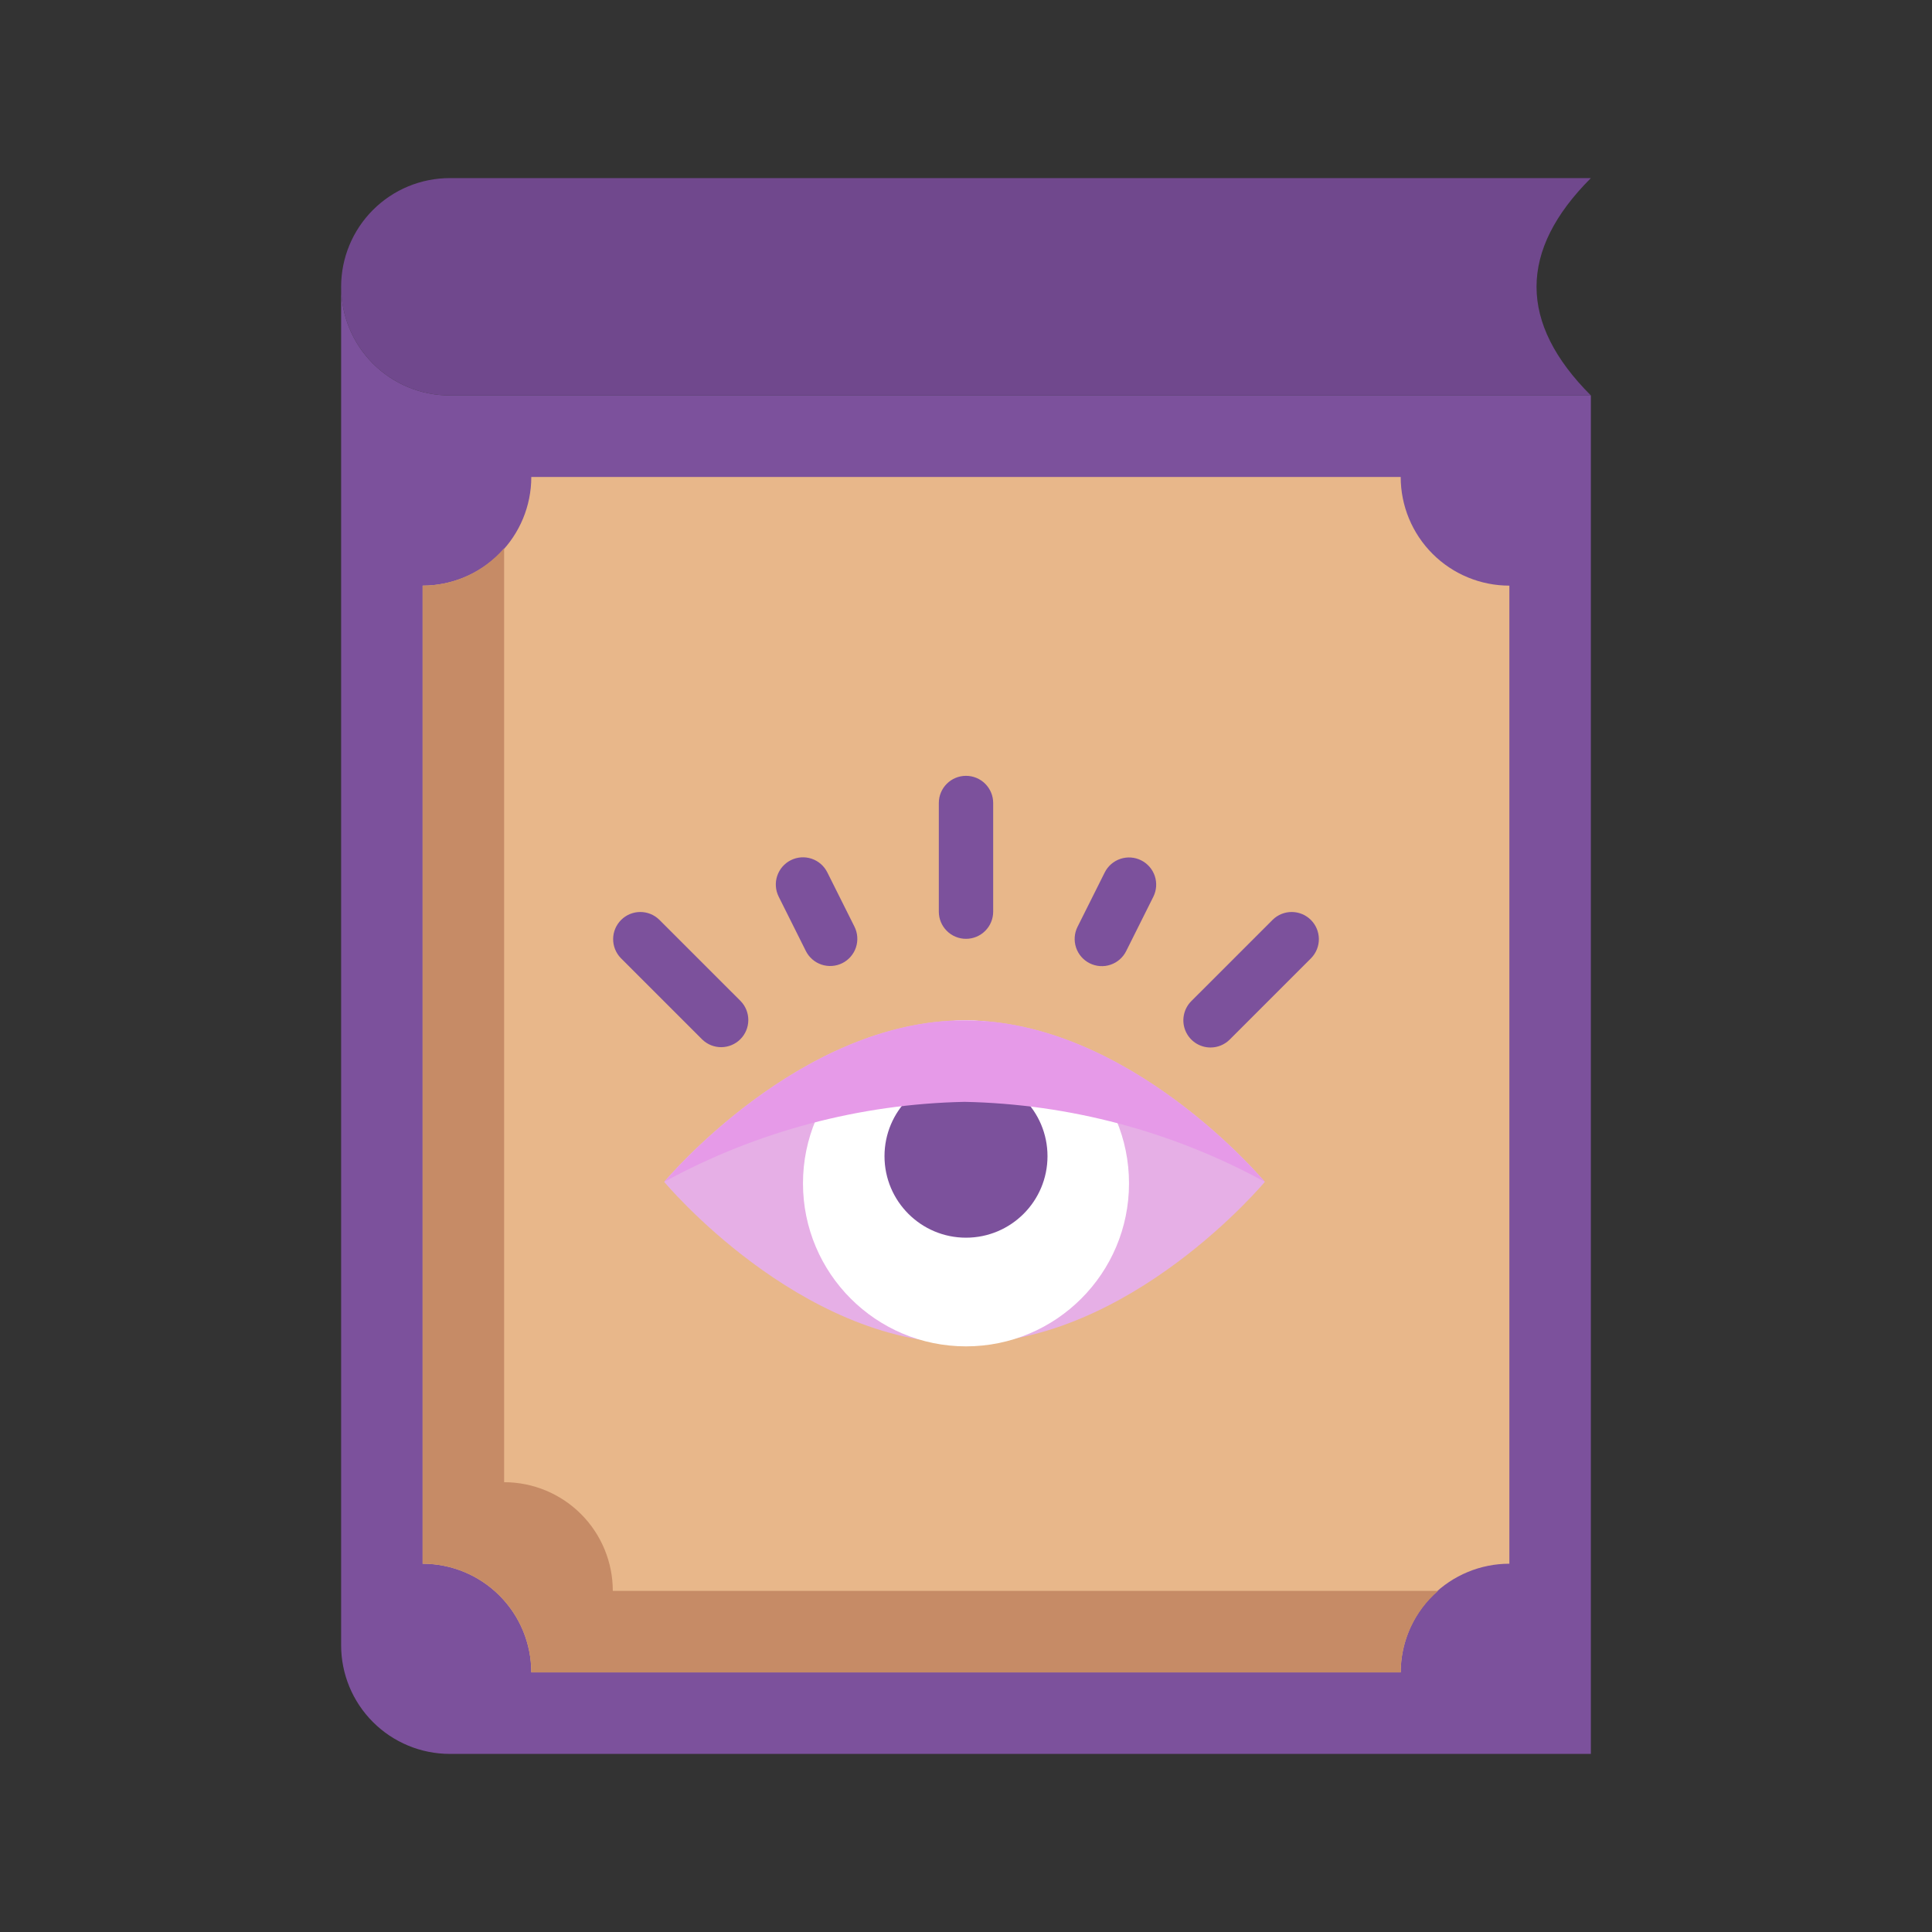 <svg width="120" height="120" viewBox="0 0 120 120" fill="none" xmlns="http://www.w3.org/2000/svg">
<rect x="0" y="0" width="120" height="120" fill="#333333" stroke="none"/>
<path d="M98.812 24.562H27.938C26.147 24.562 24.43 23.851 23.165 22.585C21.899 21.32 21.188 19.603 21.188 17.812C21.188 16.022 21.899 14.305 23.165 13.04C24.43 11.774 26.147 11.062 27.938 11.062H98.812C94.312 15.562 94.312 20.062 98.812 24.562Z" fill="#70488D"/>
<path d="M27.938 24.562H98.812V108.938H27.938C26.147 108.938 24.43 108.226 23.165 106.96C21.899 105.695 21.188 103.978 21.188 102.188V17.812C21.188 19.603 21.899 21.32 23.165 22.585C24.43 23.851 26.147 24.562 27.938 24.562Z" fill="#7C519C"/>
<path d="M93.75 36.375V97.125C91.96 97.125 90.243 97.836 88.977 99.102C87.711 100.368 87 102.085 87 103.875H33C33 102.085 32.289 100.368 31.023 99.102C29.757 97.836 28.04 97.125 26.25 97.125V36.375C28.04 36.375 29.757 35.664 31.023 34.398C32.289 33.132 33 31.415 33 29.625H87C87 31.415 87.711 33.132 88.977 34.398C90.243 35.664 91.96 36.375 93.75 36.375Z" fill="#E8B78A"/>
<path d="M38.062 98.812C38.062 97.022 37.351 95.305 36.086 94.04C34.82 92.774 33.103 92.062 31.312 92.062V34.048C30.685 34.776 29.908 35.361 29.035 35.763C28.161 36.164 27.211 36.373 26.25 36.375V97.125C28.04 97.125 29.757 97.836 31.023 99.102C32.289 100.368 33 102.085 33 103.875H87C87.002 102.914 87.211 101.964 87.612 101.09C88.014 100.217 88.599 99.44 89.327 98.812H38.062Z" fill="#C68B66"/>
<path d="M78.562 73.407C78.562 73.407 70.211 83.441 59.907 83.441C49.603 83.441 41.254 73.407 41.254 73.407C41.254 73.407 49.605 63.375 59.907 63.375C70.209 63.375 78.562 73.407 78.562 73.407Z" fill="#E6AFE6"/>
<path d="M60 83.625C65.592 83.625 70.125 79.092 70.125 73.5C70.125 67.908 65.592 63.375 60 63.375C54.408 63.375 49.875 67.908 49.875 73.5C49.875 79.092 54.408 83.625 60 83.625Z" fill="white"/>
<path d="M60 76.875C62.796 76.875 65.062 74.608 65.062 71.812C65.062 69.017 62.796 66.75 60 66.75C57.204 66.75 54.938 69.017 54.938 71.812C54.938 74.608 57.204 76.875 60 76.875Z" fill="#7C519C"/>
<path d="M78.546 73.399C72.824 70.274 66.434 68.572 59.916 68.438C53.392 68.571 46.996 70.272 41.269 73.399C41.691 72.909 49.875 63.375 59.916 63.375C69.956 63.375 78.124 72.909 78.546 73.399Z" fill="#E69AE8"/>
<path d="M60 58.312C60.448 58.312 60.877 58.135 61.193 57.818C61.51 57.502 61.688 57.073 61.688 56.625V49.875C61.688 49.427 61.51 48.998 61.193 48.682C60.877 48.365 60.448 48.188 60 48.188C59.552 48.188 59.123 48.365 58.807 48.682C58.49 48.998 58.312 49.427 58.312 49.875V56.625C58.312 57.073 58.49 57.502 58.807 57.818C59.123 58.135 59.552 58.312 60 58.312Z" fill="#7C519C"/>
<path d="M43.62 64.568C43.938 64.876 44.364 65.046 44.806 65.042C45.249 65.038 45.672 64.86 45.985 64.547C46.298 64.235 46.475 63.811 46.479 63.369C46.483 62.926 46.313 62.5 46.006 62.182L40.943 57.12C40.625 56.812 40.199 56.642 39.756 56.646C39.314 56.65 38.89 56.827 38.578 57.14C38.265 57.453 38.087 57.876 38.083 58.319C38.08 58.761 38.25 59.187 38.557 59.506L43.62 64.568Z" fill="#7C519C"/>
<path d="M50.052 59.067C50.151 59.265 50.288 59.442 50.456 59.587C50.623 59.733 50.818 59.844 51.028 59.914C51.238 59.984 51.46 60.012 51.681 59.996C51.903 59.981 52.118 59.922 52.317 59.823C52.515 59.724 52.692 59.587 52.837 59.419C52.983 59.252 53.094 59.057 53.164 58.847C53.234 58.637 53.262 58.415 53.246 58.194C53.231 57.972 53.172 57.757 53.073 57.558L51.385 54.183C51.185 53.783 50.834 53.478 50.41 53.336C49.985 53.194 49.521 53.227 49.121 53.427C48.72 53.627 48.416 53.978 48.274 54.403C48.132 54.828 48.165 55.291 48.365 55.692L50.052 59.067Z" fill="#7C519C"/>
<path d="M75.188 65.062C75.635 65.062 76.064 64.885 76.381 64.568L81.443 59.506C81.751 59.187 81.921 58.761 81.917 58.319C81.913 57.876 81.735 57.453 81.422 57.14C81.11 56.827 80.686 56.65 80.244 56.646C79.802 56.642 79.375 56.812 79.057 57.12L73.994 62.182C73.758 62.418 73.598 62.719 73.533 63.046C73.468 63.373 73.501 63.712 73.629 64.021C73.757 64.329 73.973 64.593 74.25 64.778C74.528 64.963 74.854 65.062 75.188 65.062Z" fill="#7C519C"/>
<path d="M67.683 59.831C67.882 59.93 68.097 59.989 68.319 60.005C68.54 60.021 68.762 59.993 68.972 59.922C69.183 59.852 69.377 59.741 69.544 59.596C69.712 59.451 69.849 59.274 69.948 59.075L71.635 55.7C71.835 55.3 71.868 54.836 71.726 54.411C71.585 53.987 71.28 53.636 70.879 53.436C70.479 53.236 70.015 53.203 69.591 53.345C69.166 53.486 68.815 53.791 68.615 54.192L66.927 57.567C66.828 57.765 66.769 57.981 66.753 58.202C66.738 58.423 66.766 58.645 66.836 58.856C66.906 59.066 67.017 59.26 67.162 59.428C67.308 59.595 67.485 59.732 67.683 59.831Z" fill="#7C519C"/>
</svg>
